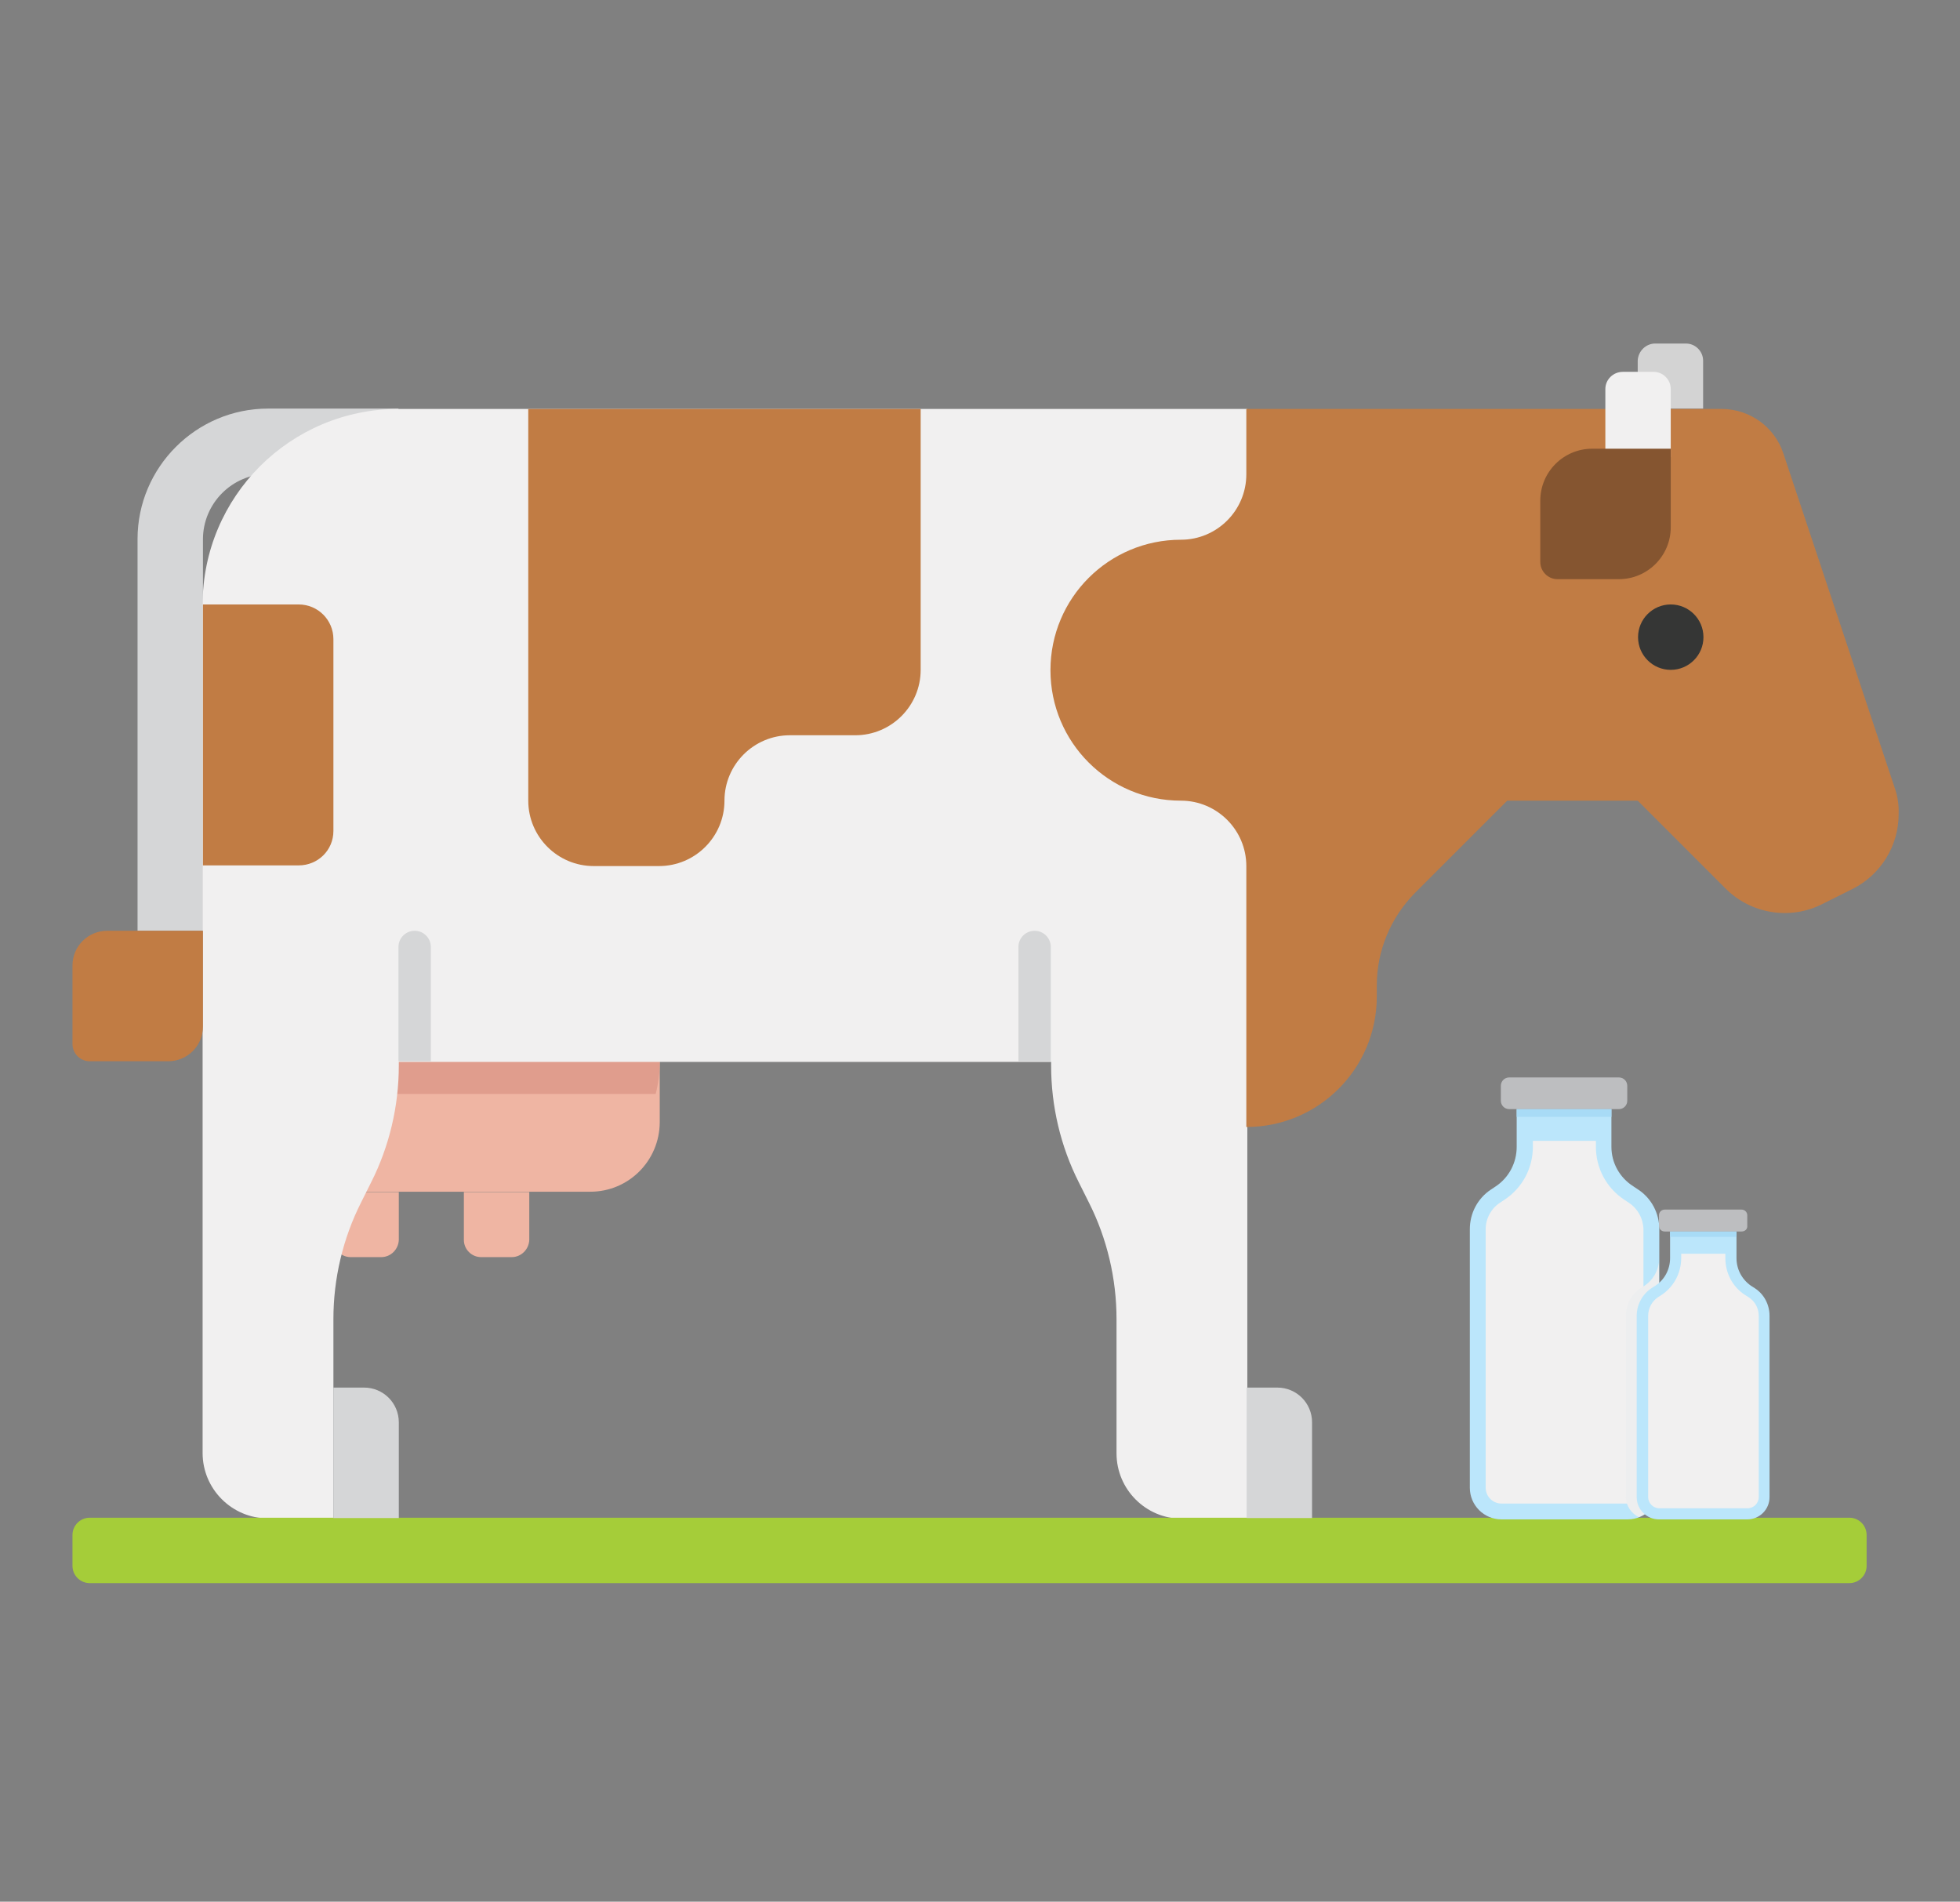 <?xml version="1.0" encoding="UTF-8"?>
<!-- Generator: Adobe Illustrator 28.3.0, SVG Export Plug-In . SVG Version: 6.00 Build 0)  -->
<svg xmlns="http://www.w3.org/2000/svg" xmlns:xlink="http://www.w3.org/1999/xlink" version="1.1" id="Icons" x="0px" y="0px" viewBox="0 0 581.4 564.1" style="enable-background:new 0 0 581.4 564.1;" xml:space="preserve">
<rect x="0" y="0" width="581.4" height="564.1" fill="#808080" stroke="none"/>
<style type="text/css">
	.st0{fill:#EFB5A3;}
	.st1{fill:#E09D8D;}
	.st2{fill:#D5D6D7;}
	.st3{fill:#F1F0F0;}
	.st4{fill:#A5CD39;}
	.st5{fill:#C17C44;}
	.st6{fill:#D3D3D3;}
	.st7{fill:#855530;}
	.st8{fill:#353635;}
	.st9{fill:#BBE6FB;}
	.st10{fill:#BDBEC0;}
	.st11{fill:#A8DBF6;}
	.st12{fill:#EDEEEF;}
</style>
<g>
	<g>
		<path class="st0" d="M151.8,372.9h-9.1c-2.8,0-5.1-2.3-5.1-5.1v-14.2h19.4v14.2C156.9,370.6,154.6,372.9,151.8,372.9z"></path>
	</g>
	<g>
		<path class="st0" d="M113.1,372.9H104c-2.8,0-5.1-2.3-5.1-5.1v-14.2h19.4v14.2C118.2,370.6,115.9,372.9,113.1,372.9z"></path>
	</g>
	<g>
		<path class="st0" d="M175.1,353.5H98.9v-38.7h96.8V333C195.6,344.3,186.5,353.5,175.1,353.5z"></path>
	</g>
	<g>
		<path class="st1" d="M98.9,314.8h96.8c0,3.3-0.4,6.6-1.2,9.7H98.9V314.8z"></path>
	</g>
	<g>
		<path class="st2" d="M40.8,276.1h19.4V160c0-10.7,8.7-19.4,19.3-19.4h38.7v-19.4H79.5c-21.3,0-38.7,17.4-38.7,38.7V276.1z"></path>
	</g>
	<path class="st3" d="M118.2,121.3c-32.1,0-58.1,26-58.1,58.1v135.5v116.1c0,10.7,8.7,19.4,19.4,19.4h19.4v-59.1   c0-12,2.8-23.9,8.2-34.6l3-6c5.4-10.7,8.2-22.6,8.2-34.6v-1.1h193.5v1.1c0,12,2.8,23.9,8.2,34.6l3,6c5.4,10.7,8.2,22.6,8.2,34.6   v39.8c0,10.7,8.7,19.4,19.4,19.4h19.4V314.8V121.3H118.2z"></path>
	<g>
		<path class="st4" d="M26.6,469.6h522c2.8,0,5.1-2.3,5.1-5.1v-9.2c0-2.8-2.3-5.1-5.1-5.1h-522c-2.8,0-5.1,2.3-5.1,5.1v9.2    C21.5,467.3,23.8,469.6,26.6,469.6z"></path>
	</g>
	<path class="st5" d="M562,233.6l-33-99.1c-2.6-7.9-10-13.2-18.4-13.2h-63.5h-77.4v19.4c0,10.7-8.7,19.4-19.4,19.4l0,0   c-21.4,0-38.7,17.3-38.7,38.7s17.3,38.7,38.7,38.7l0,0c10.7,0,19.4,8.7,19.4,19.4v77.4l0,0c21.4,0,38.7-17.3,38.7-38.7v-3.3   c0-10.3,4.1-20.1,11.3-27.4l27.4-27.4h38.7l26.1,26.1c7.5,7.5,19.1,9.4,28.6,4.6l9-4.5c8.4-4.2,13.7-12.8,13.7-22.2   C563.3,238.8,562.9,236.1,562,233.6z"></path>
	<g>
		<path class="st6" d="M491,101.9h9.1c2.8,0,5.1,2.3,5.1,5.1v14.2h-19.4v-14.2C485.9,104.2,488.2,101.9,491,101.9z"></path>
	</g>
	<g>
		<path class="st3" d="M481.4,110.3h9.1c2.8,0,5.1,2.3,5.1,5.1v20.2h-19.4v-20.2C476.2,112.6,478.5,110.3,481.4,110.3z"></path>
	</g>
	<g>
		<path class="st7" d="M462,171.8h18.2c8.5,0,15.4-6.9,15.4-15.4v-23.3h-23.3c-8.5,0-15.4,6.9-15.4,15.4v18.2    C456.9,169.5,459.2,171.8,462,171.8z"></path>
	</g>
	<g>
		<path class="st2" d="M302.1,314.8v-33.9c0-2.7,2.2-4.8,4.8-4.8c2.7,0,4.8,2.2,4.8,4.8v33.9H302.1z"></path>
	</g>
	<g>
		<path class="st2" d="M118.2,314.8v-33.9c0-2.7,2.2-4.8,4.8-4.8c2.7,0,4.8,2.2,4.8,4.8v33.9H118.2z"></path>
	</g>
	<g>
		<path class="st5" d="M26.6,314.8h23.3c5.7,0,10.3-4.6,10.3-10.3v-28.4H31.8c-5.7,0-10.3,4.6-10.3,10.3v23.3    C21.5,312.5,23.8,314.8,26.6,314.8z"></path>
	</g>
	<g>
		<path class="st2" d="M389.2,450.3h-19.4v-38.7h9.1c5.7,0,10.3,4.6,10.3,10.3V450.3z"></path>
	</g>
	<g>
		<path class="st2" d="M118.2,450.3H98.9v-38.7h9.1c5.7,0,10.3,4.6,10.3,10.3V450.3z"></path>
	</g>
	<g>
		<g>
			<circle class="st8" cx="495.6" cy="189" r="9.7"></circle>
		</g>
	</g>
	<g>
		<path class="st5" d="M273.1,121.3v77.4c0,10.7-8.7,19.4-19.4,19.4h-19.4c-10.7,0-19.4,8.7-19.4,19.4v0c0,10.7-8.7,19.4-19.4,19.4    h-19.4c-10.7,0-19.4-8.7-19.4-19.4V121.3H273.1z"></path>
	</g>
	<g>
		<path class="st5" d="M88.6,256.7H60.2v-77.4h28.4c5.7,0,10.3,4.6,10.3,10.3v56.9C98.9,252.2,94.3,256.7,88.6,256.7z"></path>
	</g>
	<g>
		<path class="st9" d="M478,340.2V329h-28.1v11.2c0,4.7-2.3,9.1-6.2,11.7l-1.5,1c-3.9,2.6-6.2,7-6.2,11.7v76.7    c0,5.2,4.2,9.4,9.4,9.4h37.4c5.2,0,9.4-4.2,9.4-9.4v-76.7c0-4.7-2.3-9.1-6.2-11.7l-1.5-1C480.4,349.3,478,344.9,478,340.2z"></path>
		<path class="st3" d="M483.2,356.8l-1.5-1c-5.2-3.5-8.3-9.3-8.3-15.6v-1.8h-18.7v1.8c0,6.3-3.1,12.1-8.3,15.6l-1.5,1    c-2.6,1.7-4.2,4.7-4.2,7.8v76.7c0,2.6,2.1,4.7,4.7,4.7h37.4c2.6,0,4.7-2.1,4.7-4.7v-76.7C487.4,361.4,485.8,358.5,483.2,356.8z"></path>
		<path class="st10" d="M480.2,329h-32.5c-1.4,0-2.5-1.1-2.5-2.5v-4.4c0-1.4,1.1-2.5,2.5-2.5h32.5c1.4,0,2.5,1.1,2.5,2.5v4.4    C482.7,327.9,481.6,329,480.2,329z"></path>
		<rect x="449.9" y="329" class="st11" width="28.1" height="2.3"></rect>
	</g>
	<path class="st12" d="M482.3,390.3c0-3.3,1.6-6.4,4.4-8.2l1.1-0.7c2.4-1.6,3.9-4.1,4.3-6.9v66.8c0,4-2.5,7.4-6,8.7   c-2.2-1.1-3.8-3.3-3.8-5.9V390.3z"></path>
	<g>
		<path class="st9" d="M515.1,373.2v-7.9h-19.7v7.9c0,3.3-1.6,6.4-4.4,8.2l-1.1,0.7c-2.7,1.8-4.4,4.9-4.4,8.2v53.8    c0,3.6,2.9,6.6,6.6,6.6h26.2c3.6,0,6.6-2.9,6.6-6.6v-53.8c0-3.3-1.6-6.4-4.4-8.2l-1.1-0.7C516.7,379.5,515.1,376.5,515.1,373.2z"></path>
		<path class="st3" d="M518.7,384.8l-1.1-0.7c-3.7-2.4-5.8-6.5-5.8-10.9v-1.3h-13.1v1.3c0,4.4-2.2,8.5-5.8,10.9l-1.1,0.7    c-1.8,1.2-2.9,3.3-2.9,5.5v53.8c0,1.8,1.5,3.3,3.3,3.3h26.2c1.8,0,3.3-1.5,3.3-3.3v-53.8C521.7,388.1,520.6,386,518.7,384.8z"></path>
		<path class="st10" d="M516.6,365.3h-22.8c-1,0-1.7-0.8-1.7-1.7v-3.1c0-1,0.8-1.7,1.7-1.7h22.8c1,0,1.7,0.8,1.7,1.7v3.1    C518.4,364.6,517.6,365.3,516.6,365.3z"></path>
		<rect x="495.4" y="365.3" class="st11" width="19.7" height="1.6"></rect>
	</g>
</g>
</svg>
